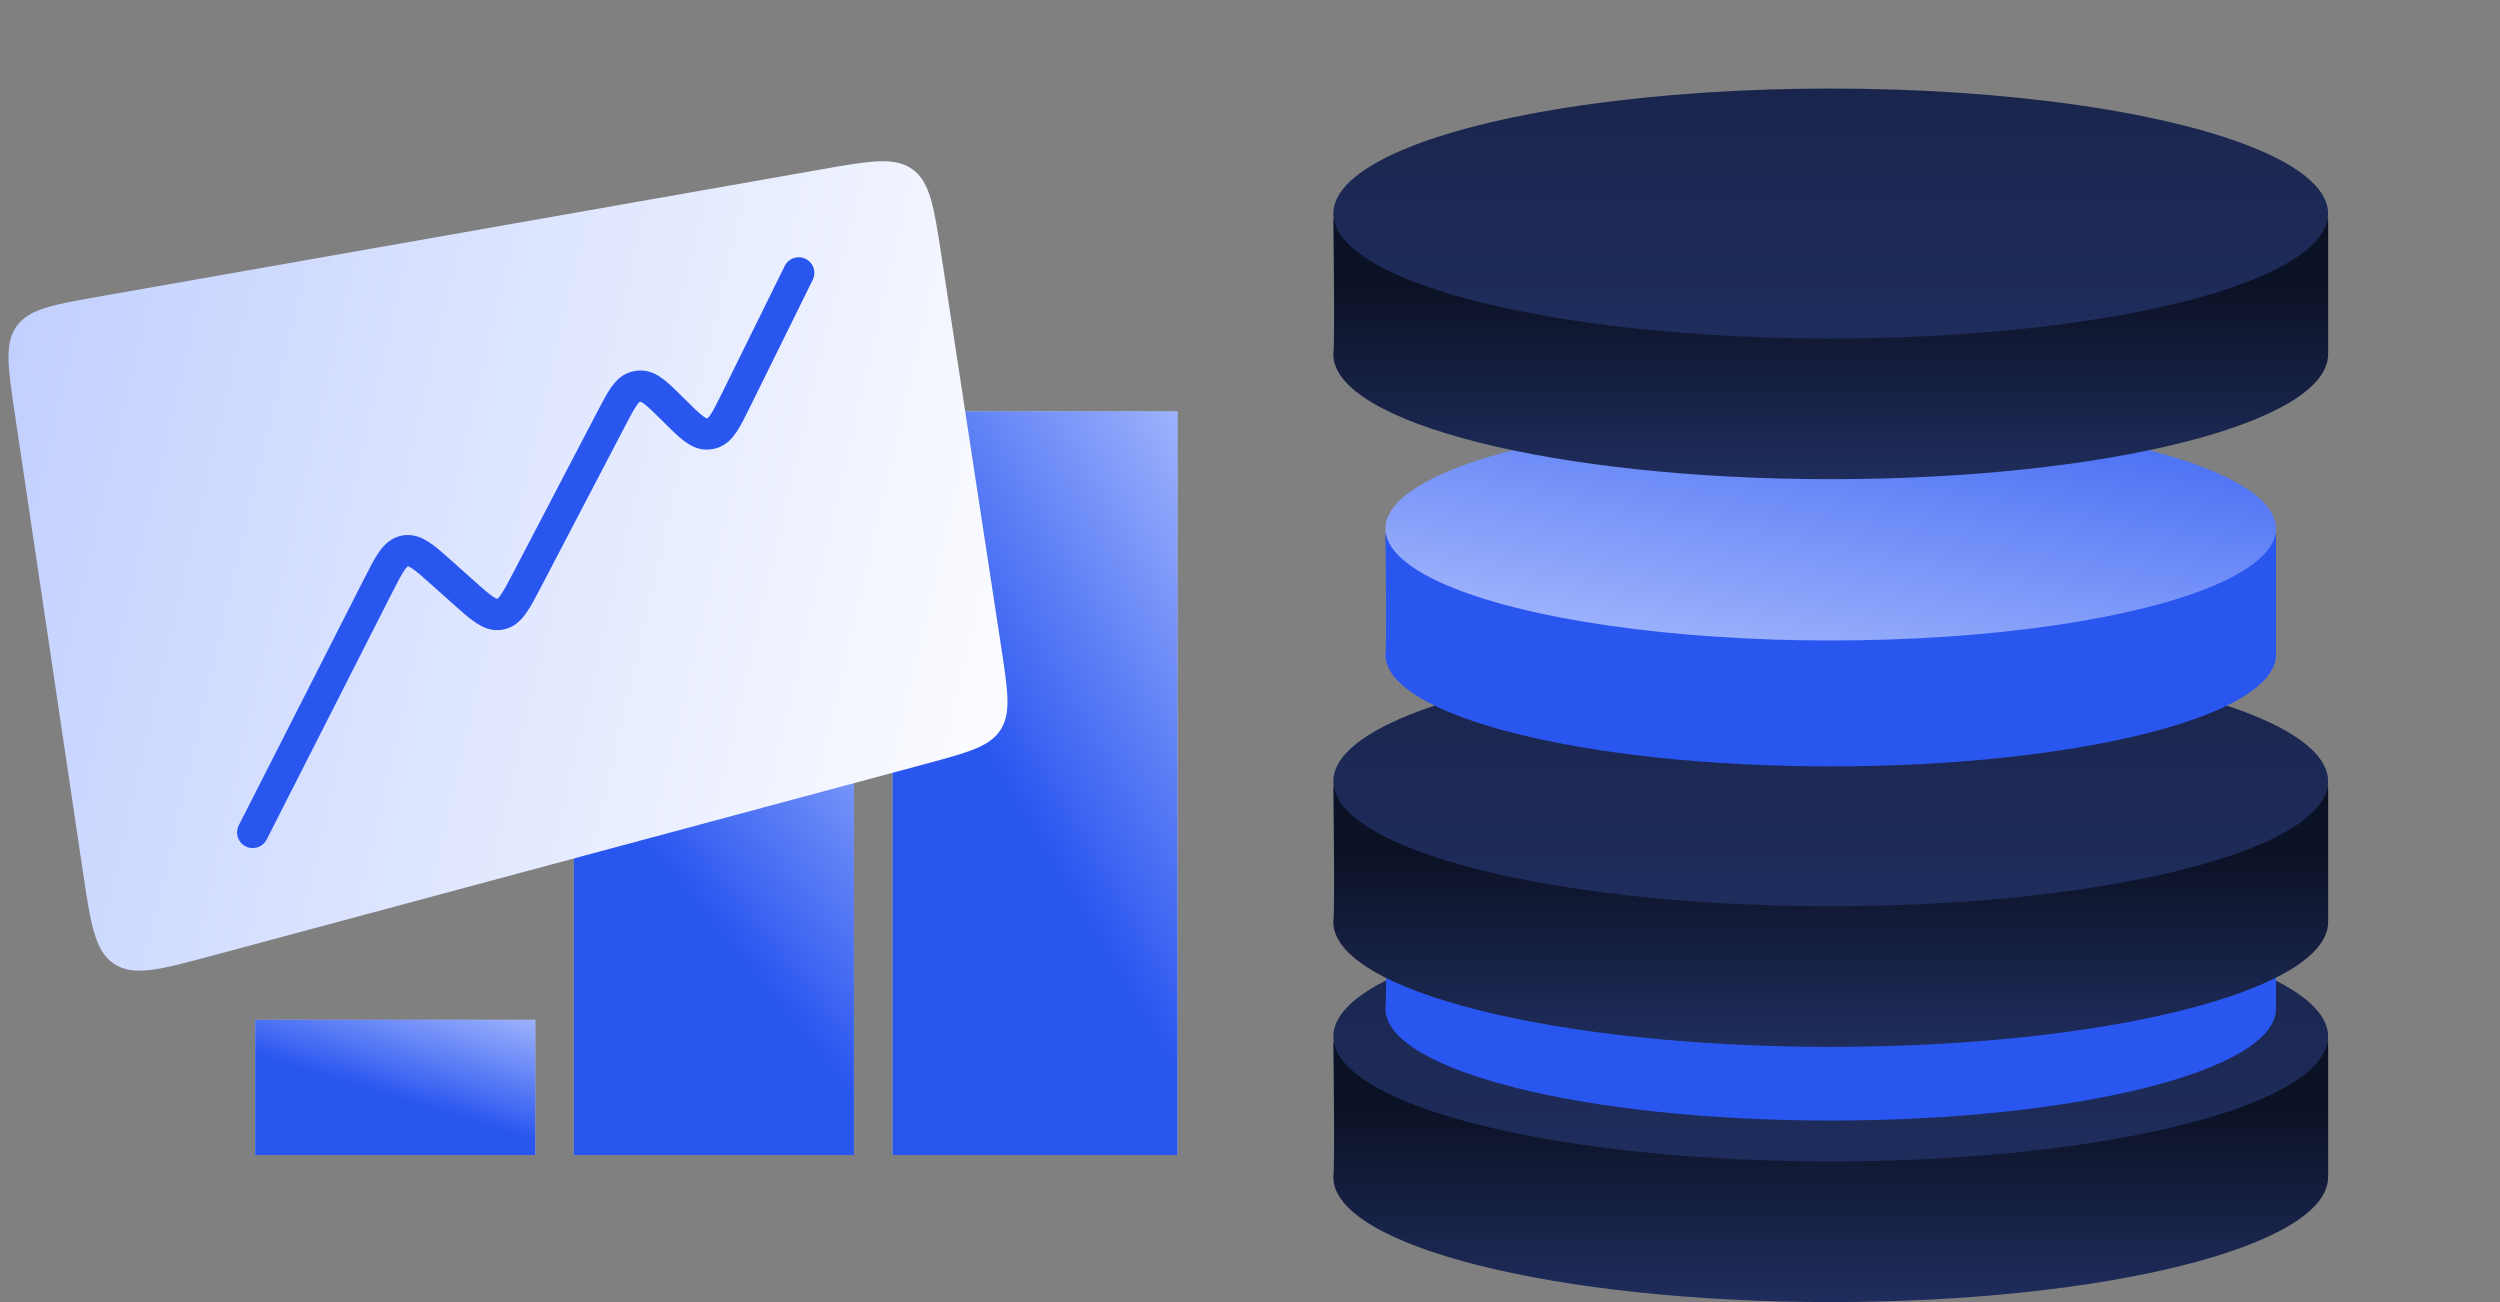 <svg width="480" height="250" viewBox="0 0 480 250" fill="none" xmlns="http://www.w3.org/2000/svg">
<rect x="0" y="0" width="480" height="250" fill="#808080" stroke="none"/>
<rect x="49" y="195.81" width="53.77" height="25.958" fill="#B9C9FF"/>
<rect x="49" y="195.81" width="53.77" height="25.958" fill="url(#paint0_linear_1385_27460)"/>
<rect x="110.188" y="118.864" width="53.77" height="102.904" fill="#B9C9FF"/>
<rect x="110.188" y="118.864" width="53.77" height="102.904" fill="url(#paint1_linear_1385_27460)"/>
<rect x="171.371" y="79" width="54.697" height="142.767" fill="#B9C9FF"/>
<rect x="171.371" y="79" width="54.697" height="142.767" fill="url(#paint2_linear_1385_27460)"/>
<path d="M2.863 79.552C1.51 70.452 0.834 65.902 3.21 62.605C5.586 59.308 10.116 58.51 19.177 56.914L157.537 32.549C167.018 30.879 171.758 30.044 175.178 32.498C178.597 34.953 179.324 39.711 180.777 49.227L192.245 124.345C193.53 132.758 194.172 136.965 192.084 140.164C189.996 143.363 185.886 144.468 177.667 146.678L40.85 183.461C30.739 186.18 25.683 187.539 21.934 185.081C18.184 182.623 17.414 177.445 15.875 167.088L2.863 79.552Z" fill="url(#paint3_linear_1385_27460)"/>
<path d="M48.52 159.83L72.571 112.525C74.738 108.263 75.821 106.132 77.758 105.769C79.694 105.406 81.475 107.001 85.038 110.189L88.799 113.556C92.326 116.712 94.089 118.291 96.014 117.941C97.939 117.591 99.034 115.494 101.226 111.299L117.292 80.543C119.32 76.661 120.334 74.719 122.034 74.266C122.31 74.193 122.594 74.149 122.879 74.136C124.637 74.054 126.19 75.598 129.296 78.687V78.687C132.469 81.843 134.056 83.421 135.837 83.32C136.126 83.303 136.412 83.256 136.691 83.178C138.409 82.696 139.399 80.689 141.379 76.676L153.357 52.394" stroke="#2A56F0" stroke-width="6" stroke-linecap="round"/>
<path d="M447 226C447 239.255 404.243 250 351.5 250C298.757 250 256 239.255 256 226C256.262 224.4 256.109 208 256 200H351.5H447V226Z" fill="url(#paint4_linear_1385_27460)"/>
<ellipse cx="351.5" cy="199" rx="95.5" ry="24" fill="url(#paint5_linear_1385_27460)"/>
<path d="M437 193.66C437 205.527 398.72 215.147 351.5 215.147C304.28 215.147 266 205.527 266 193.66C266.234 192.227 266.098 177.545 266 170.382H351.5H437V193.66Z" fill="#2A56F0"/>
<ellipse cx="351.5" cy="171.487" rx="85.5" ry="21.487" fill="url(#paint6_linear_1385_27460)"/>
<path d="M447 177C447 190.255 404.243 201 351.5 201C298.757 201 256 190.255 256 177C256.262 175.4 256.109 159 256 151H351.5H447V177Z" fill="url(#paint7_linear_1385_27460)"/>
<ellipse cx="351.5" cy="150" rx="95.5" ry="24" fill="url(#paint8_linear_1385_27460)"/>
<path d="M437 125.66C437 137.527 398.72 147.147 351.5 147.147C304.28 147.147 266 137.527 266 125.66C266.234 124.227 266.098 109.545 266 102.382H351.5H437V125.66Z" fill="#2A56F0"/>
<ellipse cx="351.5" cy="101.487" rx="85.5" ry="21.487" fill="url(#paint9_linear_1385_27460)"/>
<path d="M447 68C447 81.255 404.243 92 351.5 92C298.757 92 256 81.255 256 68C256.262 66.4 256.109 50 256 42H351.5H447V68Z" fill="url(#paint10_linear_1385_27460)"/>
<ellipse cx="351.5" cy="41" rx="95.5" ry="24" fill="url(#paint11_linear_1385_27460)"/>
<defs>
<linearGradient id="paint0_linear_1385_27460" x1="69.939" y1="208.788" x2="77.991" y2="182.646" gradientUnits="userSpaceOnUse">
<stop stop-color="#2A56F0"/>
<stop offset="1" stop-color="#B9C9FF"/>
</linearGradient>
<linearGradient id="paint1_linear_1385_27460" x1="131.127" y1="170.315" x2="186.748" y2="124.764" gradientUnits="userSpaceOnUse">
<stop stop-color="#2A56F0"/>
<stop offset="1" stop-color="#B9C9FF"/>
</linearGradient>
<linearGradient id="paint2_linear_1385_27460" x1="192.671" y1="150.384" x2="262.149" y2="108.665" gradientUnits="userSpaceOnUse">
<stop stop-color="#2A56F0"/>
<stop offset="1" stop-color="#B9C9FF"/>
</linearGradient>
<linearGradient id="paint3_linear_1385_27460" x1="200.578" y1="153.332" x2="-38.116" y2="97.852" gradientUnits="userSpaceOnUse">
<stop stop-color="white"/>
<stop offset="1" stop-color="#B9C9FF"/>
</linearGradient>
<linearGradient id="paint4_linear_1385_27460" x1="351.5" y1="213.5" x2="351.5" y2="250" gradientUnits="userSpaceOnUse">
<stop stop-color="#0C1226"/>
<stop offset="1" stop-color="#1F2D5D"/>
</linearGradient>
<linearGradient id="paint5_linear_1385_27460" x1="352" y1="58.5" x2="352" y2="223" gradientUnits="userSpaceOnUse">
<stop stop-color="#0C1226"/>
<stop offset="1" stop-color="#1F2D5D"/>
</linearGradient>
<linearGradient id="paint6_linear_1385_27460" x1="351.948" y1="45.699" x2="351.948" y2="192.974" gradientUnits="userSpaceOnUse">
<stop stop-color="#0C1226"/>
<stop offset="1" stop-color="#1F2D5D"/>
</linearGradient>
<linearGradient id="paint7_linear_1385_27460" x1="351.5" y1="164.5" x2="351.5" y2="201" gradientUnits="userSpaceOnUse">
<stop stop-color="#0C1226"/>
<stop offset="1" stop-color="#1F2D5D"/>
</linearGradient>
<linearGradient id="paint8_linear_1385_27460" x1="352" y1="9.5" x2="352" y2="174" gradientUnits="userSpaceOnUse">
<stop stop-color="#0C1226"/>
<stop offset="1" stop-color="#1F2D5D"/>
</linearGradient>
<linearGradient id="paint9_linear_1385_27460" x1="332.5" y1="47.5" x2="315.5" y2="142" gradientUnits="userSpaceOnUse">
<stop stop-color="#2A56F0"/>
<stop offset="1" stop-color="#B9C9FF"/>
</linearGradient>
<linearGradient id="paint10_linear_1385_27460" x1="351.5" y1="55.5" x2="351.5" y2="92" gradientUnits="userSpaceOnUse">
<stop stop-color="#0C1226"/>
<stop offset="1" stop-color="#1F2D5D"/>
</linearGradient>
<linearGradient id="paint11_linear_1385_27460" x1="352" y1="-99.5" x2="352" y2="65" gradientUnits="userSpaceOnUse">
<stop stop-color="#0C1226"/>
<stop offset="1" stop-color="#1F2D5D"/>
</linearGradient>
</defs>
</svg>

